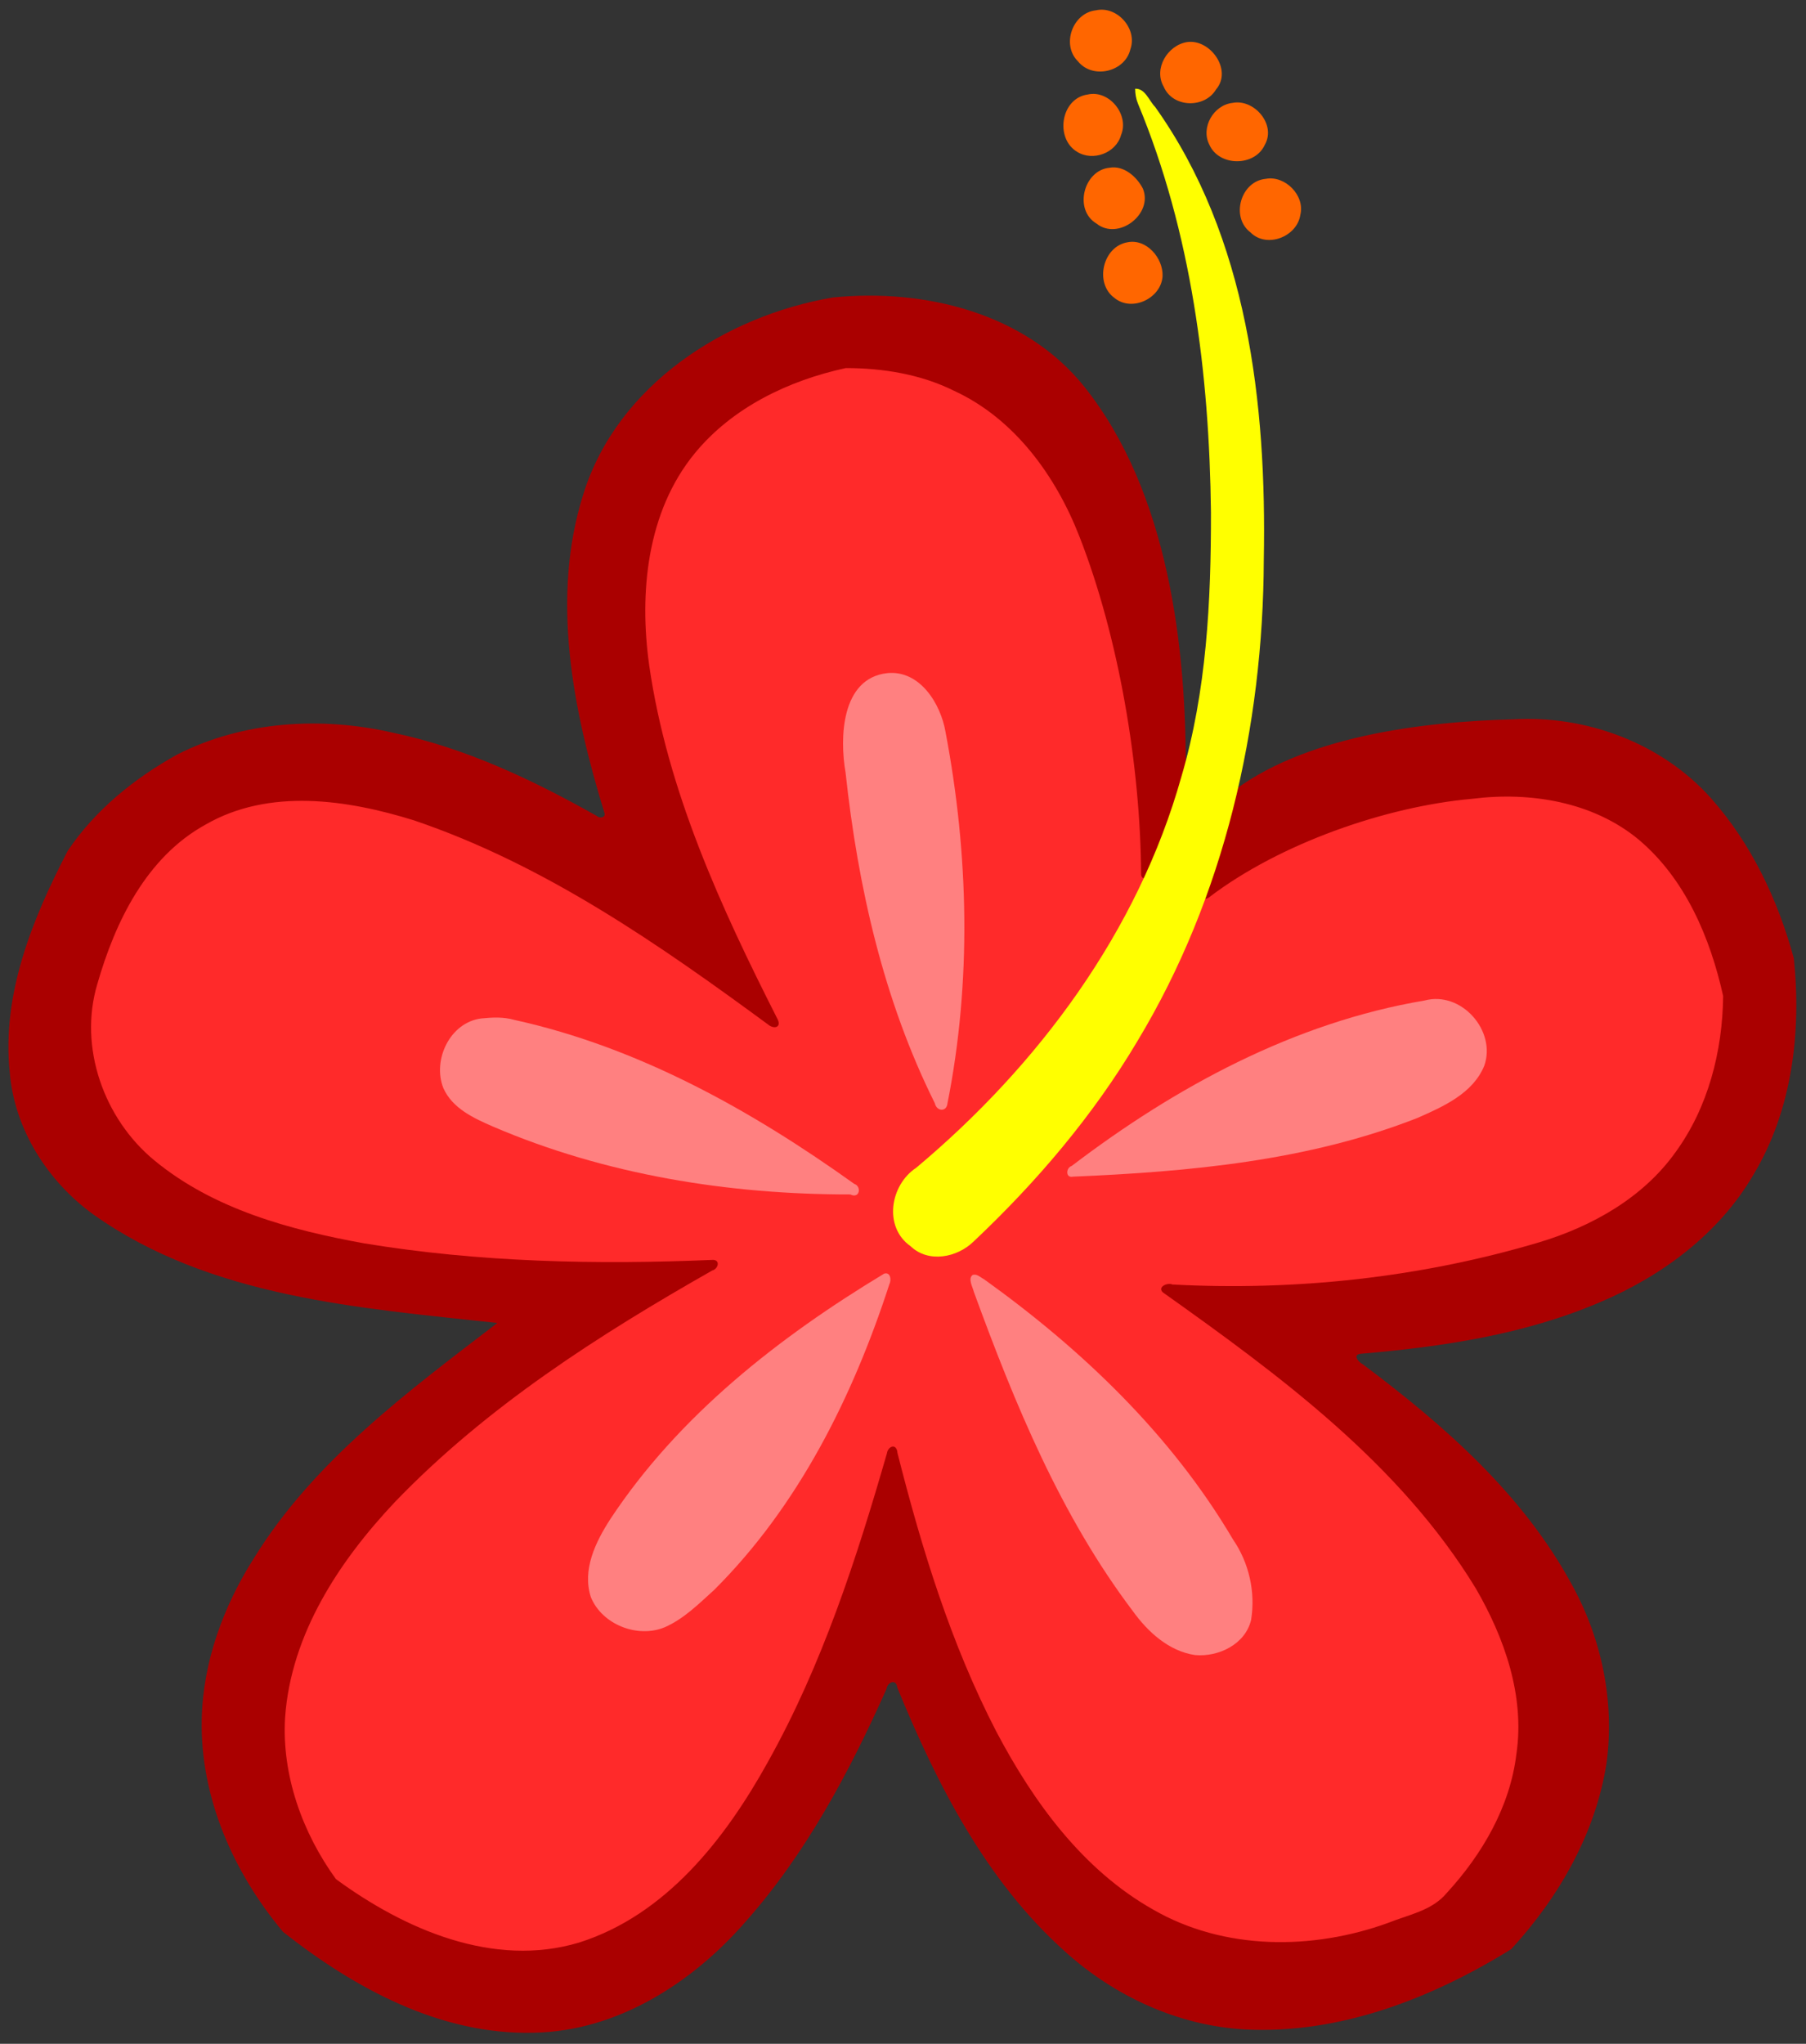 <?xml version="1.0" encoding="UTF-8" standalone="no"?>
<svg id="svg2" xmlns:rdf="http://www.w3.org/1999/02/22-rdf-syntax-ns#" xmlns="http://www.w3.org/2000/svg" height="1480pt" width="1308pt" version="1.1" xmlns:cc="http://creativecommons.org/ns#" xmlns:dc="http://purl.org/dc/elements/1.1/" viewBox="0 0 1308 1480">
<rect x="0" y="0" width="1308" height="1480" fill="#333333" stroke="none"/>
<g id="g4192">
<path id="path4184" d="m621.03 262.66c-31.907 1.331-61.762 15.555-88.273 32.426-34.386 23.553-57.986 61.273-65.702 102.09-7.288 37.529-2.924 76.21 3.558 113.52 15.158 78.833 50.519 151.65 84.835 223.56-36.362-24.156-71.206-50.577-108.61-73.167-57.98-35.909-119.9-68.278-187.38-81.518-39.096-7.529-82.06-5.674-116.68 15.842-38.632 23.877-61.457 66.152-74.294 108.51-9.982 32.844-9.517 70.227 8.332 100.38 23.3 40.488 65.555 65.7 108.48 81.019 55.822 19.726 115.27 26.211 174.04 29.944 49.816 2.881 99.847 1.889 149.64 3.066-13.471 8.283-27.672 15.844-41.059 24.475-76.035 46.351-150.89 98.109-207.64 167.68-27.036 34.057-49.882 73.462-56.32 117.04-1.62 22.278-2.54 45.199 2.866 67.04 5.925 20.716 13.804 41.376 26.353 59.03 16.024 21.406 41.005 32.874 64.33 44.395 36.889 17.252 79.603 24.294 119.48 14.201 25.898-7.333 49.375-21.86 69.859-39.078 40.351-35.131 67.905-82.212 91.26-129.71 26.142-54.435 45.416-111.8 63.109-169.43 1.589-4.455 3.163-10.438 4.848-13.984 10.798 32.798 19.035 66.443 30.873 98.93 23.408 67.664 53.772 135.23 104.11 187.36 31.713 32.737 73.347 57.606 119.28 62.465 43.667 5.29 88.553-2.638 128.72-20.176 25.401-12.136 41.281-36.848 54.5-60.639 15.11-27.83 23.104-59.878 19.538-91.568-4.343-47.811-28.769-90.995-57.653-128.28-53.092-68.617-123.86-120.27-193.18-171.21 37.875-2.713 76.252-0.568 114.18-4.806 63.418-5.522 127.36-16.507 185.96-42.254 41.01-19.538 74.525-55.453 88.229-99.088 7.459-22.47 12.234-46.3 11.113-70.023-5.207-32.544-19.363-63.304-38.025-90.275-22.008-31.358-58.26-50.931-95.863-55.947-64.905-6.124-129.98 11.02-188.52 38.248-21.507 10.593-43.11 21.991-61.477 37.479-25.948 69.824-64.75 134.76-113.86 190.89-18.421 20.307-37.133 40.707-58.748 57.716-7.72 5.819-19.785 9.482-28.301 2.573-11.569-6.983-19.912-22.77-12.616-35.595 9.221-17.873 27.566-28.09 40.962-42.425 42.398-39.318 79.31-84.439 109.35-133.85 10.123-16.498 20.202-33.242 27.773-51.051-4.591-91.333-16.165-184.35-53.967-268.53-18.866-40.995-51.071-77.124-93.418-94.413-20.166-8.551-42.071-13.13-63.998-12.841zm23.926 230.09c17.857 0.158 29.95 17.556 33.049 33.607 12.088 46.278 14.297 94.412 15.481 142.05 0.169 42.658-3.27 85.343-12.075 127.18-26.137-49.187-40.43-103.81-51.994-158.08-6.72-34.362-12.8-69.181-12.887-104.19 0.157-14.479 4.404-33.032 19.857-38.893 2.729-1.052 5.64-1.657 8.568-1.676zm396.03 235.94c20.455 0.866 37.862 25.317 27.588 44.299-9.852 17.475-29.912 25.235-47.289 33.039-75.759 29.13-157.54 36.78-237.98 41.013-8.37 1.165 4.699-4.865 6.379-7 45.472-32.69 93.536-62.385 145.87-82.812 33.907-13.477 69.278-24.315 105.43-28.538zm-683.03 12.906c35.302 3.466 68.137 17.577 100.99 30.065 54.796 22.817 106.76 52.731 153.69 88.945-88.291-1.708-177.83-15.441-258.9-52.03-11.947-5.456-25.315-12.592-28.834-26.438-6.164-19.673 12.186-42.962 33.051-40.541zm280.25 188.28c-7.289 27.021-18.69 53.031-30.11 78.578-28.178 60.838-66.153 118.94-119.67 160.36-16.708 11.608-43.106 8.575-53.494-9.979-8.649-15.322-1.044-33.24 6.394-47.377 25.122-42.557 60.031-78.666 97.107-110.81 31.121-26.537 64.794-50.03 99.837-71.076l-0.068 0.307zm72.348 2.045c20.378 12.261 38.261 28.619 56.719 43.652 46.094 39.562 86.783 85.525 118.91 137.16 8.548 15.471 16.974 32.555 16.186 50.68-0.547 14.916-12.93 27.391-27.474 29.348-18.739 3.297-34.663-10.516-46.018-23.442-21.454-26.678-38.23-56.771-54.535-86.772-24.758-47.233-46.279-96.254-63.408-146.78 0.149-0.728-2.382-5.477-0.385-3.853z" fill="#ff2a2a"/>
<g fill="#f60">
<path id="path4" d="m793.78 7.46c15.2-3.4 30.16 13.3 24.92 28.14-3.8 16.5-27.31 22.08-38.01 8.78-12.14-11.93-3.92-35.1 13.09-36.92z"/>
<path id="path6" d="m859.65 30.48c16.79-2.54 33.13 20.19 21.11 34.24-8.22 13.89-31.36 13.43-37.92-1.89-7.59-13.09 2.77-30.04 16.81-32.35z"/>
<path id="path10" d="m787.73 68.45c15.54-3.6 30.32 14.61 24.22 29.28-3.61 13.14-20.44 19.34-31.83 12.22-16.24-9.69-11.85-38.79 7.61-41.5z"/>
<path id="path12" d="m892.71 74.51c15.54-3.08 31.71 15.58 23.37 30.27-7.17 16.01-33.16 15.93-40.19 0.03-6.46-12.56 3.12-28.84 16.82-30.3z"/>
<path id="path14" d="m803.57 121.47c10.3-1.83 19.68 6.42 24.14 15.05 7.73 18.48-17.81 37.98-33.55 25.39-16.68-9.87-9.43-38.63 9.41-40.44z"/>
<path id="path16" d="m916.71 129.51c13.92-2.69 28.55 11.99 25.07 26.03-2.35 15.94-24.36 24.51-36.05 12.8-14.72-11.05-7.16-37.15 10.98-38.83z"/>
<path id="path18" d="m816.76 175.42c13.65-2.64 25.75 11.5 25.23 24.53-0.9 15.99-22.02 26.22-34.72 15.89-14.86-10.6-8.67-37.53 9.49-40.42z"/>
</g>
<path id="path20" d="m603.46 215.4c65.98-6.6 139.29 11.1 182.15 65 60.48 75.93 73.899 188.27 73.169 281.14-4.73 23.66-12.293 50.894-24.933 71.414-1.45 3.75-7.55 4.95-7.4-0.31-0.51-77.82-16.05-171.08-44.75-244.35-17.11-43.81-47.02-85.17-90.69-105.29-24.19-12.04-51.62-16.44-78.41-16.47-41.32 8.94-82.14 28.47-109.38 61.69-34.81 42.39-40.38 101.1-33.03 153.59 13.08 90.74 51.9 175.2 92.96 256.19 2.72 5.36-1.47 7.25-5.73 4.72-79.82-58.69-162.85-116.59-257.51-148.64-48.37-15.07-104.87-23.5-150.87 2.95-42.87 23.51-65.55 70.23-78.53 115.47-13.75 45.83 4.73 97.69 41.25 127.74 42.87 35.39 98.21 50.37 151.91 60.1 83.48 13.78 168.54 15.56 252.92 11.97 5.41 0.37 3.32 6.7-0.68 7.67-82.43 46.83-163.45 98.69-229.58 167.35-40.54 42.9-75.59 95.89-79.84 156.32-2.54 41.75 12.52 83.5 36.8 117.05 49.68 36.42 114.18 64.65 176.3 45.92 62.8-19.97 105.7-75.06 136.48-130.56 39.2-70.03 64.15-146.84 86.29-223.64 0.74-5.27 7.07-7.59 7.64-0.27 17.56 69.34 38.73 138.36 71.77 202.08 26.82 50.8 62.49 99.86 113.42 128.57 51.43 29.67 115.38 29.49 170.23 9.61 14.65-5.91 31.77-8.79 42.39-21.62 25.61-27.87 45.85-62.46 50.44-100.54 6.24-42.01-8.56-84.15-29.42-120.08-55-90.2-142.01-154.2-226.7-214.37-4.08-4.04 3.68-7.24 6.97-5.64 89.4 4.72 179.72-4.96 265.59-30.53 38.25-11.49 75.19-32.18 98.78-65.22 23.72-32.54 34.1-73.3 34.53-113.17-9.33-42.13-27.36-84.72-61.07-113.17-33.13-27.52-78.72-34.9-120.49-29.65-63.16 5.58-139.51 32.587-189.96 70.767-3.24 3.22-10.14 2.31-7.47-3.38 9.26-22.7 14.23-46.82 20.76-70.29 53.27-42.48 140.36-52.927 206.3-54.627 52.97-3.02 107.39 17.19 143.03 57.01 29.27 32.91 48.6 73.75 60.08 116.02 5.6 53.36-1.19 110.28-29.33 156.88-24.78 42.51-66.07 73.17-110.87 92.11-54.78 23.52-114.5 32.36-173.46 37.41-6.23 0.54-1.63 6.05 1.57 7.67 59.02 44.16 116.31 94.45 151.72 160.19 21.31 38.82 30.68 84.32 24.76 128.34-7.8 50.9-34.6 97.45-69.06 134.94-57.52 35.62-124.33 61.72-193.02 58.12-48.44-2.71-94.7-24.23-130.42-56.65-57.06-51.16-92.56-120.98-121.21-190.9-0.69-6.56-7.15-3.98-7.79 0.99-26.97 60.33-58.49 119.65-102.71 169.28-38.5 43.96-92.58 78.55-152.53 79.66-67.61 1.88-130.21-32.24-181.8-72.99-35.84-42.74-60.1-97.33-58.92-153.89 0.85-41.67 15.76-82.14 37.99-117.04 43.6-70.49 111.77-120.7 176.11-170.02-99.67-10.84-207.92-18.38-292.62-78.6-33.04-23.93-57-61.47-60.49-102.54-6.02-56.69 16.37-111.5 42-160.82 19.83-29.54 48.37-52.55 79.32-69.7 47.78-24.28 104.27-27.65 156.03-15.8 52.48 10.96 101.41 34.13 147.83 60.34 2.27 2.12 6.86 1.03 5.39-2.57-22.6-73.83-39.09-155.21-15.09-230.8 24.62-78.77 102.7-128.91 180.91-142.16z" fill="#a00"/>
<g fill="#ff8080">
<path id="path22" d="m642.54 487.44c23.68-2.4 38.81 22.2 42.29 42.74 16.77 88.47 18.94 180.42 1.36 268.92-0.65 6.22-7.78 5.82-9.14-0.22-37.14-74.48-55.72-156.92-64.63-239.29-4.41-25.16-3.24-68.39 30.12-72.15z"/>
<path id="path24" d="m1031.8 724.5c26.6-7.09 52.1 21.97 43.2 47.2-8.2 20.13-29.8 29.66-48.4 37.84-79.17 31.12-165.29 38.96-249.51 42.52-5.47 1.18-5.25-6.35-0.85-7.8 75.21-57.28 161.4-103.92 255.56-119.76z"/>
<path id="path26" d="m348.7 737.48c7.9-0.77 16.04-1.19 23.76 1.06 89.98 19.76 171.91 65.55 246.22 118.74 5.39 1.71 4.15 11.06-2.85 7.66-88.13 0.07-177.36-14.22-258.68-49.1-13.96-6.07-29.52-13.16-36.05-27.92-8.13-20.39 4.89-47.74 27.6-50.44z"/>
<path id="path28" d="m640.33 922.3c4.66-1.44 5.4 4.61 3.79 7.69-26.43 81.31-65.75 160.41-126.86 221.31-11.09 10-21.95 21-35.93 27.1-19.64 8.1-45.27-2-53.38-21.8-6.48-20 3.46-40.1 14.1-56.6 49.51-75 122.17-131.77 198.28-177.7z"/>
<path id="path30" d="m704.33 923.31c3.09-1.22 5.76 1.73 8.33 3.01 71.04 50.94 135.75 112.78 180.42 188.58 11.53 16.8 16.32 38 13.04 58.1-4.15 17.7-23.65 27-40.55 25.5-19.05-2.8-34.29-16.8-45.16-31.9-52.28-69.2-85.54-150.2-115.1-231.1-0.83-3.48-4.38-9.49-0.98-12.19z"/>
</g>
<path id="path8" fill="#ff0" d="m822.13 64.25c7.28-0.39 10.19 8.93 14.48 13.18 67.18 94.37 80.8 215.25 78.7 327.96-0.45 121.23-28.51 244.02-91.48 348.44-32.07 54-73.14 102.23-118.74 145.24-11.94 11.64-32.69 15.7-45.57 3.38-19.81-13.88-14.92-44.36 4.09-56.86 88.38-74.05 160.52-171.04 191.97-283.01 18.35-62.08 21.54-127.25 21.46-191.57-1.17-100.55-14.05-202.73-52.95-296.17-1.36-3.36-1.91-6.98-1.96-10.59z"/>
</g>
</svg>
